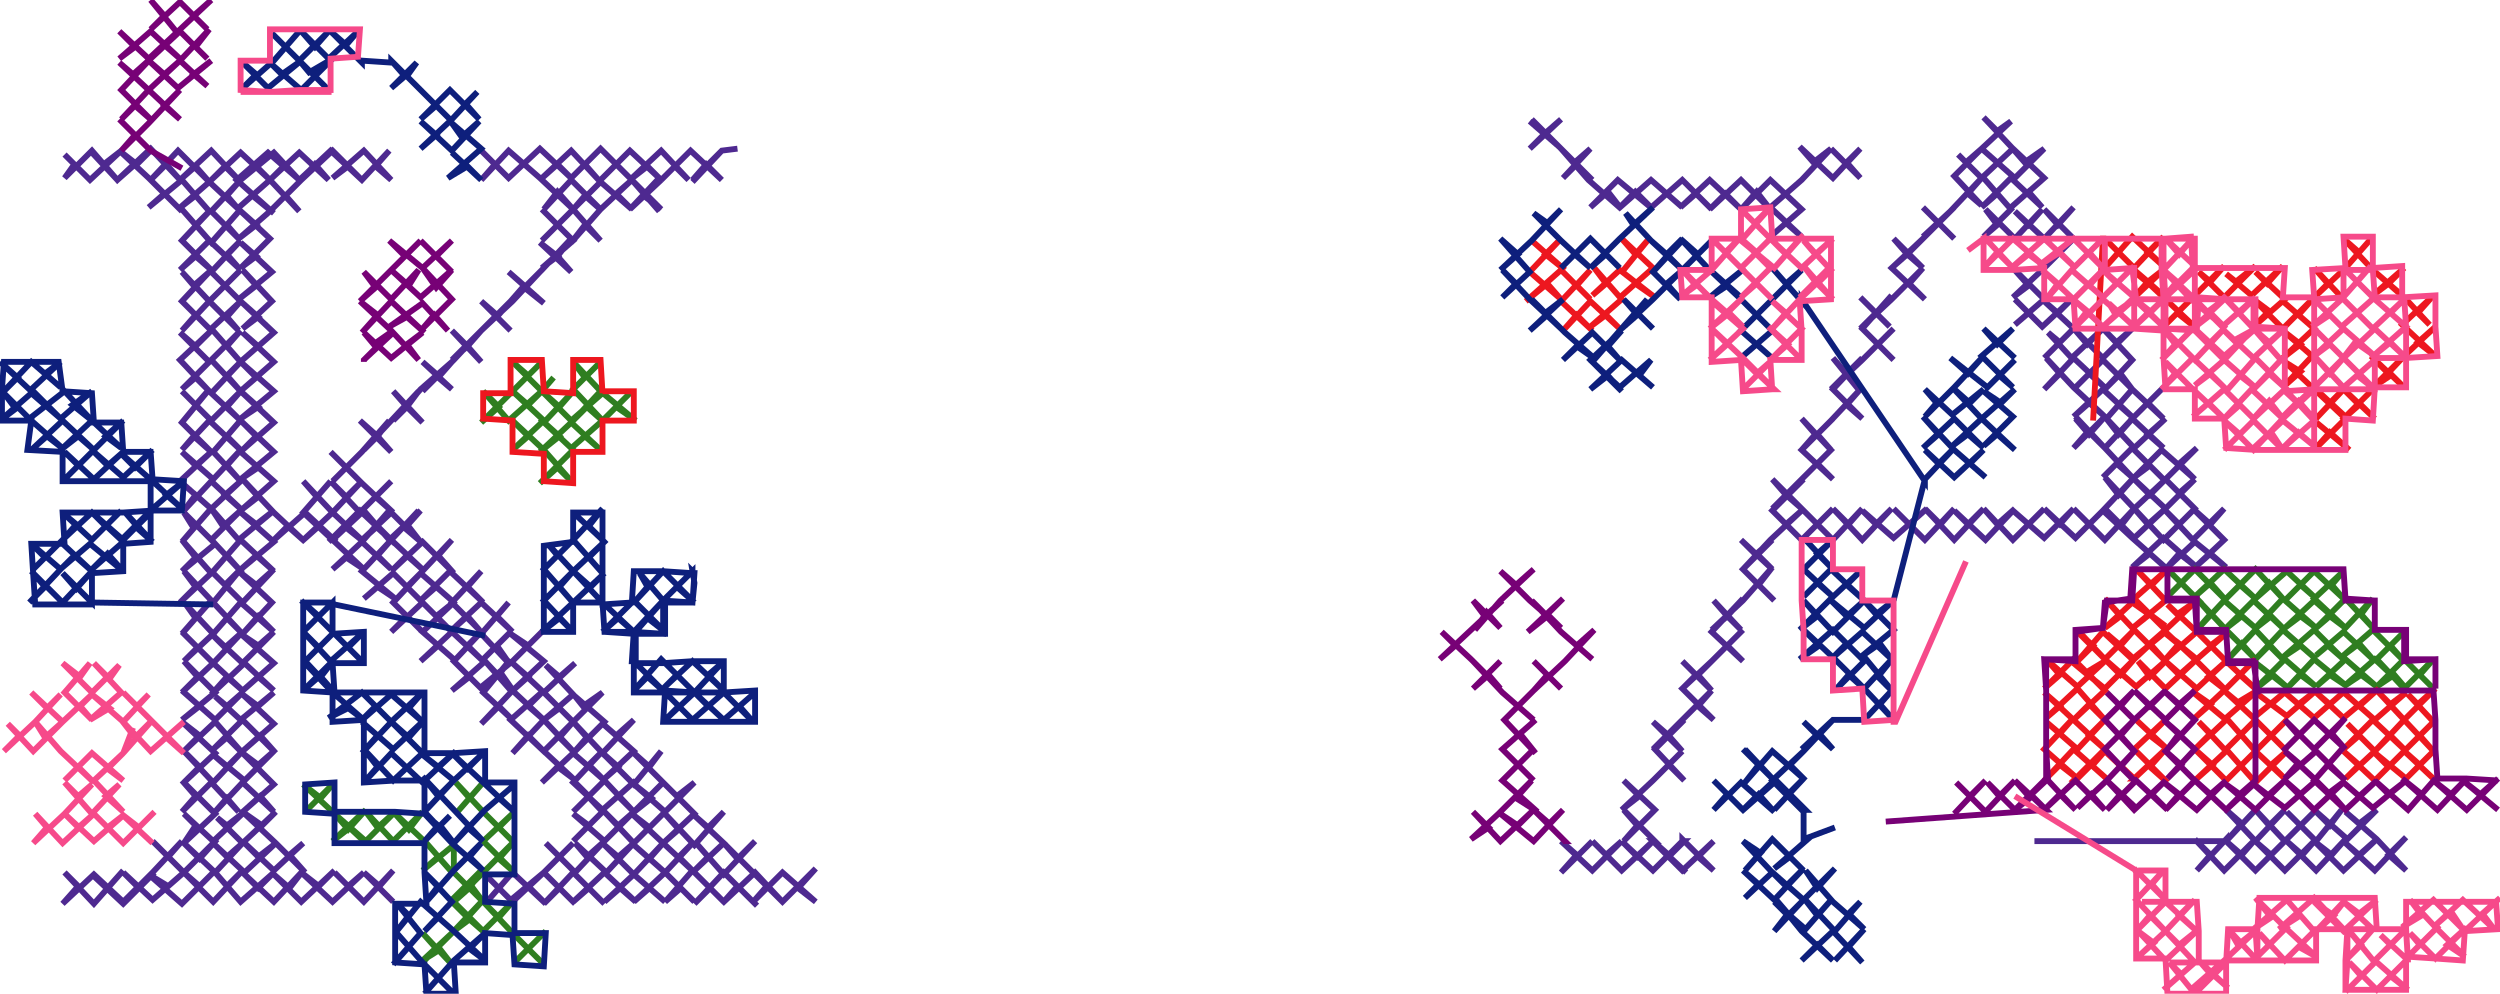 <svg version="1.1" xmlns="http://www.w3.org/2000/svg" xmlns:xlink="http://www.w3.org/1999/xlink" xmlns:ev="http://www.w3.org/2001/xml-events" width="1278" height="508" viewBox="-639 -254 1278 508"><path d="M 221,176 222,176 221,176 221,175 237,191 229,184 237,176 221,191 205,175 214,183 221,176 206,191 190,176 198,184 206,176 190,191 175,176 182,183 190,176 175,191 159,176 167,183 159,192 175,176 159,192 167,183 159,176 175,191 190,176 182,183 175,176 190,191 206,176 198,184 190,176 206,191 221,176 214,183 205,175 221,191 237,176 229,184 237,191 221,175 221,176 222,176 214,184 223,192 206,176 207,176 191,160 198,168 191,176 207,160 191,145 199,153 190,160 206,145 221,130 214,137 222,145 207,129 222,114 214,122 206,115 221,130 214,122 206,129 221,114 236,99 229,107 237,114 221,98 236,84 229,91 236,99 221,84 228,91 221,98 236,84 252,68 244,76 252,84 236,69 252,52 244,61 237,53 251,68 244,61 236,68 252,53 267,36 260,45 268,53 252,37 267,22 259,29 267,37 251,22 259,30 252,37 266,22 282,7 274,14 282,22 267,7 283,-9 274,-1 267,-9 282,6 274,-1 267,6 282,-9 298,-25 290,-17 298,-9 282,-24 298,-40 290,-32 297,-24 282,-40 289,-32 282,-24 297,-39 312,-55 305,-47 313,-40 298,-55 313,-71 305,-63 311,-55 298,-71 305,-63 297,-55 313,-70 329,-86 321,-78 329,-70 313,-86 328,-103 320,-94 327,-87 312,-102 320,-94 312,-86 328,-101 344,-117 337,-109 345,-101 328,-117 344,-132 336,-124 329,-132 344,-117 336,-124 328,-117 344,-132 360,-148 352,-140 360,-132 344,-148 352,-140 344,-133 358,-146 374,-163 367,-155 374,-149 360,-164 374,-178 366,-171 362,-175 374,-163 390,-178 375,-194 382,-187 389,-192 374,-178 391,-163 406,-178 396,-171 389,-179 406,-163 389,-148 398,-156 405,-148 389,-163 374,-148 382,-155 375,-163 389,-147 375,-133 382,-139 376,-147 391,-132 405,-147 398,-139 391,-146 406,-132 421,-148 413,-139 406,-147 421,-132 406,-117 390,-102 398,-108 390,-117 406,-101 391,-88 398,-94 391,-101 405,-87 421,-102 413,-94 406,-100 421,-86 406,-71 414,-79 408,-84 420,-71 436,-86 428,-78 422,-85 436,-71 451,-86 443,-79 437,-85 451,-70 437,-55 445,-63 451,-55 436,-70 421,-55 429,-63 438,-55 421,-71 406,-55 414,-63 407,-71 421,-56 437,-41 429,-48 421,-41 436,-55 452,-40 444,-47 437,-39 451,-55 467,-40 459,-48 467,-56 451,-40 467,-25 459,-32 468,-40 452,-25 437,-41 444,-32 452,-41 437,-25 422,-41 429,-32 437,-41 421,-25 428,-33 422,-40 437,-25 451,-10 443,-17 436,-10 451,-25 467,-9 460,-16 452,-10 466,-24 483,-9 475,-17 484,-25 468,-9 484,7 475,-2 483,-9 468,6 452,-9 460,-1 467,-8 452,6 437,-10 444,-1 452,-10 436,7 451,21 469,37 460,29 451,36 467,21 484,36 475,29 468,37 483,23 499,36 491,29 482,37 498,22 482,6 491,14 498,6 482,22 467,6 475,14 483,6 467,22 452,6 459,14 468,6 452,21 437,6 445,15 452,6 437,22 421,6 429,14 437,6 422,21 406,6 414,14 421,6 406,21 390,7 398,14 406,6 390,22 375,6 382,14 391,6 376,22 360,7 367,14 375,6 360,22 345,6 353,14 360,6 345,22 329,6 337,14 346,6 329,21 313,7 320,14 328,6 313,22 298,6 306,14 313,6 298,22 282,6 290,14 298,6 283,21 298,6 290,14 282,6 298,22 313,6 306,14 298,6 313,22 328,6 320,14 313,7 329,21 346,6 337,14 329,6 345,22 360,6 353,14 345,6 360,22 375,6 367,14 360,7 376,22 391,6 382,14 375,6 390,22 406,6 398,14 390,7 406,21 421,6 414,14 406,6 422,21 437,6 429,14 421,6 437,22 452,6 445,15 437,6 452,21 468,6 459,14 452,6 467,22 483,6 475,14 467,6 482,22 498,6 491,14 482,6 498,22 482,37 491,29 499,36 483,23 468,37 475,29 484,36 467,21 451,36 460,29 469,37 451,21 436,7 452,-10 444,-1 437,-10 452,6 467,-8 460,-1 452,-9 468,6 483,-9 475,-2 484,7 468,-9 484,-25 475,-17 483,-9 466,-24 452,-10 460,-16 467,-9 451,-25 436,-10 443,-17 451,-10 437,-25 422,-40 428,-33 421,-25 437,-41 429,-32 422,-41 437,-25 452,-41 444,-32 437,-41 452,-25 468,-40 459,-32 467,-25 451,-40 467,-56 459,-48 467,-40 451,-55 437,-39 444,-47 452,-40 436,-55 421,-41 429,-48 437,-41 421,-56 407,-71 414,-63 406,-55 421,-71 438,-55 429,-63 421,-55 436,-70 451,-55 445,-63 437,-55 451,-70 437,-85 443,-79 451,-86 436,-71 422,-85 428,-78 436,-86 420,-71 408,-84 414,-79 406,-71 421,-86 406,-100 413,-94 421,-102 405,-87 391,-101 398,-94 391,-88 406,-101 390,-117 398,-108 390,-102 406,-117 421,-132 406,-147 413,-139 421,-148 406,-132 391,-146 398,-139 405,-147 391,-132 376,-147 382,-139 375,-133 389,-147 375,-163 382,-155 374,-148 389,-163 405,-148 398,-156 389,-148 406,-163 389,-179 396,-171 406,-178 391,-163 374,-178 389,-192 382,-187 375,-194 390,-178 374,-163 362,-175 366,-171 374,-178 360,-164 374,-149 367,-155 374,-163 358,-146 344,-133 352,-140 344,-148 360,-132 352,-140 360,-148 344,-132 328,-117 336,-124 344,-117 329,-132 336,-124 344,-132 328,-117 345,-101 337,-109 344,-117 328,-101 312,-86 320,-94 312,-102 327,-87 320,-94 328,-103 313,-86 329,-70 321,-78 329,-86 313,-70 297,-55 305,-63 298,-71 311,-55 305,-63 313,-71 298,-55 313,-40 305,-47 312,-55 297,-39 282,-24 289,-32 282,-40 297,-24 290,-32 298,-40 282,-24 298,-9 290,-17 298,-25 282,-9 267,6 274,-1 282,6 267,-9 274,-1 283,-9 267,7 282,22 274,14 282,7 266,22 252,37 259,30 251,22 267,37 259,29 267,22 252,37 268,53 260,45 267,36 252,53 236,68 244,61 251,68 237,53 244,61 252,52 236,69 252,84 244,76 252,68 236,84 221,98 228,91 221,84 236,99 229,91 236,84 221,98 237,114 229,107 236,99 221,114 206,129 214,122 221,130 206,115 214,122 222,114 207,129 222,145 214,137 221,130 206,145 190,160 199,153 191,145 207,160 191,176 198,168 191,160 207,176" fill="none" stroke="#4e2990" stroke-width="3" /><path d="M 401,176 499,176 499,175 484,191 491,183 483,175 498,191 514,175 507,183 499,176 514,191 529,176 522,183 515,177 529,191 545,175 538,183 530,176 545,191 560,175 553,183 544,176 559,191 576,175 567,183 560,177 575,191 591,174 582,183 591,191 576,175 560,161 567,167 576,160 561,175 544,160 552,168 558,160 545,176 530,161 537,168 545,160 529,176 514,160 521,168 529,160 514,176 499,160 507,167 499,176 514,160 499,176 507,167 499,160 514,176 529,160 521,168 514,160 529,176 545,160 537,168 530,161 545,176 558,160 552,168 544,160 561,175 576,160 567,167 560,161 576,175 591,191 582,183 591,174 575,191 560,177 567,183 576,175 559,191 544,176 553,183 560,175 545,191 530,176 538,183 545,175 529,191 515,177 522,183 529,176 514,191 499,176 507,183 514,175 498,191 483,175 491,183 484,191 499,175 499,176" fill="none" stroke="#4e2990" stroke-width="3" /><path d="M 159,-178 144,-193 151,-186 143,-178 159,-193 151,-186 143,-192 158,-179 175,-162 166,-171 174,-178 160,-163 167,-170 159,-178 173,-162 190,-147 183,-156 174,-148 188,-162 206,-147 197,-156 188,-147 205,-162 221,-148 213,-155 204,-147 221,-162 236,-147 228,-155 220,-148 235,-162 251,-147 243,-155 235,-147 251,-162 266,-147 259,-156 252,-148 266,-162 282,-147 266,-133 274,-140 282,-133 266,-148 282,-162 297,-178 288,-171 281,-179 298,-163 312,-178 305,-171 312,-163 297,-178 312,-163 305,-171 312,-178 298,-163 281,-179 288,-171 297,-178 282,-162 266,-148 282,-133 274,-140 266,-133 282,-147 266,-162 252,-148 259,-156 266,-147 251,-162 235,-147 243,-155 251,-147 235,-162 220,-148 228,-155 236,-147 221,-162 204,-147 213,-155 221,-148 205,-162 188,-147 197,-156 206,-147 188,-162 174,-148 183,-156 190,-147 173,-162 159,-178 167,-170 160,-163 174,-178 166,-171 175,-162 158,-179 143,-192 151,-186 159,-193 143,-178 151,-186 144,-193 159,-178" fill="none" stroke="#4e2990" stroke-width="3" /><path d="M -262,-178 -270,-177 -285,-162 -278,-170 -270,-162 -286,-177 -301,-162 -294,-169 -287,-162 -301,-177 -317,-162 -308,-169 -301,-162 -317,-177 -332,-162 -324,-170 -316,-162 -332,-178 -347,-163 -340,-170 -333,-162 -347,-177 -363,-162 -354,-170 -346,-162 -363,-178 -379,-163 -394,-178 -386,-170 -393,-162 -379,-177 -363,-163 -346,-147 -354,-156 -361,-147 -347,-162 -331,-146 -340,-154 -346,-147 -332,-161 -316,-147 -324,-155 -316,-162 -302,-146 -309,-155 -301,-162 -317,-147 -302,-163 -310,-154 -301,-147 -316,-162 -332,-147 -347,-130 -340,-139 -332,-131 -346,-147 -362,-131 -354,-139 -362,-147 -346,-131 -362,-117 -354,-123 -363,-130 -347,-115 -354,-123 -347,-132 -362,-116 -378,-100 -371,-108 -379,-115 -361,-99 -371,-107 -363,-115 -377,-100 -393,-85 -385,-93 -393,-100 -378,-85 -385,-92 -378,-100 -393,-85 -408,-70 -400,-77 -408,-85 -393,-69 -400,-77 -393,-85 -407,-70 -423,-54 -415,-62 -423,-69 -408,-55 -415,-61 -408,-69 -424,-55 -438,-39 -431,-46 -438,-54 -423,-38 -431,-46 -425,-54 -439,-39 -453,-24 -446,-31 -455,-39 -439,-23 -446,-31 -440,-39 -454,-23 -469,-8 -462,-15 -470,-23 -454,-7 -438,8 -447,0 -439,-8 -455,8 -470,-8 -462,0 -454,-8 -469,8 -484,-8 -477,0 -470,-8 -484,8 -469,22 -454,8 -437,24 -446,15 -455,23 -439,8 -424,23 -431,14 -425,7 -439,22 -422,38 -431,30 -439,38 -423,23 -407,39 -415,30 -408,22 -424,39 -408,53 -416,46 -424,53 -409,38 -392,54 -400,46 -393,38 -408,54 -394,68 -400,61 -409,69 -393,54 -377,69 -385,61 -379,54 -393,70 -378,86 -385,76 -378,69 -392,83 -376,100 -383,90 -394,98 -377,84 -361,68 -369,76 -378,70 -361,84 -378,100 -369,92 -377,85 -361,100 -345,85 -353,92 -360,86 -346,101 -361,114 -353,108 -361,100 -346,115 -331,100 -341,107 -345,102 -330,115 -346,131 -339,123 -346,115 -331,131 -315,114 -324,122 -332,115 -315,130 -331,145 -323,138 -332,130 -315,147 -301,130 -307,138 -316,130 -300,146 -316,162 -306,154 -316,146 -299,161 -284,146 -293,153 -301,145 -284,162 -300,177 -292,170 -300,161 -284,178 -269,161 -277,169 -285,162 -269,177 -285,192 -277,184 -284,176 -269,193 -253,176 -262,185 -269,177 -254,192 -239,207 -222,190 -231,200 -222,207 -239,192 -254,207 -247,199 -239,207 -253,192 -270,208 -262,199 -252,209 -269,192 -284,208 -276,200 -269,207 -285,191 -299,207 -291,200 -284,207 -299,192 -315,207 -307,200 -299,207 -315,193 -330,207 -322,200 -314,207 -330,192 -346,207 -338,200 -330,208 -346,192 -361,208 -353,200 -345,208 -361,192 -377,207 -392,192 -384,200 -391,208 -377,192 -360,208 -369,199 -379,207 -361,192 -346,177 -353,184 -360,177 -345,192 -330,176 -339,184 -345,177 -329,192 -315,177 -323,184 -330,178 -315,193 -300,177 -307,185 -316,177 -299,192 -284,176 -292,184 -284,192 -300,177 -316,162 -307,169 -299,161 -315,177 -330,161 -323,168 -315,161 -330,176 -346,162 -338,168 -346,176 -331,161 -346,145 -338,153 -346,161 -330,145 -315,161 -323,153 -314,145 -331,160 -346,146 -331,130 -338,137 -330,145 -346,131 -362,146 -354,138 -346,144 -361,130 -346,115 -353,123 -346,130 -361,114 -377,131 -369,122 -360,131 -378,114 -361,99 -369,107 -361,114 -377,99 -393,116 -384,107 -377,114 -392,100 -378,83 -384,91 -377,100 -391,84 -408,99 -399,92 -392,99 -407,84 -392,68 -400,76 -392,84 -408,69 -424,84 -415,76 -407,83 -423,69 -406,53 -416,61 -409,68 -423,54 -439,69 -431,61 -424,68 -438,54 -423,38 -431,46 -424,53 -438,39 -453,52 -446,46 -437,52 -454,38 -439,22 -446,30 -439,37 -454,23 -469,37 -462,31 -453,37 -469,22 -453,7 -440,22 -424,7 -432,16 -425,22 -440,7 -454,23 -447,15 -437,24 -455,7 -471,23 -463,15 -453,23 -469,8 -485,23 -476,15 -467,23 -483,8 -500,23 -492,15 -483,23 -499,8 -515,-9 -507,0 -516,7 -499,-8 -516,-23 -507,-15 -516,-9 -499,-23 -516,-39 -508,-31 -515,-24 -499,-38 -516,-54 -507,-46 -516,-40 -499,-54 -516,-69 -508,-61 -515,-55 -499,-69 -515,-84 -507,-77 -515,-70 -499,-84 -516,-100 -507,-92 -515,-86 -500,-100 -515,-116 -508,-108 -517,-101 -500,-115 -516,-130 -508,-123 -516,-117 -501,-132 -517,-147 -508,-139 -517,-132 -501,-146 -484,-163 -493,-154 -486,-146 -501,-162 -518,-147 -510,-154 -499,-145 -518,-162 -502,-176 -486,-162 -470,-177 -454,-162 -440,-177 -447,-169 -439,-162 -453,-177 -469,-163 -461,-169 -455,-163 -469,-177 -485,-162 -478,-170 -471,-162 -486,-176 -500,-163 -494,-169 -486,-162 -499,-176 -516,-162 -508,-169 -501,-162 -516,-176 -531,-162 -524,-169 -516,-161 -531,-177 -547,-162 -539,-169 -532,-161 -548,-177 -562,-162 -554,-170 -546,-161 -562,-178 -579,-162 -592,-177 -606,-163 -601,-170 -606,-175 -593,-162 -577,-177 -586,-170 -592,-176 -579,-162 -562,-177 -569,-170 -578,-177 -563,-163 -546,-146 -555,-155 -563,-148 -546,-162 -532,-146 -539,-154 -548,-147 -532,-161 -517,-147 -523,-154 -516,-162 -531,-146 -516,-131 -523,-139 -516,-147 -531,-130 -546,-147 -539,-139 -531,-147 -546,-131 -531,-116 -539,-123 -547,-116 -532,-131 -516,-116 -523,-124 -516,-131 -531,-115 -516,-100 -524,-108 -516,-116 -532,-100 -546,-115 -540,-108 -532,-115 -546,-100 -531,-85 -539,-93 -546,-85 -532,-100 -517,-85 -523,-92 -516,-100 -531,-86 -516,-69 -523,-77 -516,-85 -532,-69 -547,-84 -539,-77 -531,-85 -547,-70 -532,-54 -539,-61 -546,-55 -531,-70 -516,-54 -523,-62 -516,-69 -531,-53 -516,-39 -523,-46 -516,-54 -531,-39 -546,-54 -539,-47 -532,-55 -546,-38 -531,-23 -540,-31 -546,-24 -532,-39 -515,-23 -523,-31 -517,-38 -530,-23 -516,-8 -523,-16 -516,-24 -530,-9 -546,-23 -539,-16 -531,-23 -547,-8 -530,7 -539,-1 -545,7 -531,-8 -515,7 -524,-1 -516,-8 -532,7 -546,23 -540,16 -545,8 -531,22 -516,7 -525,15 -531,6 -517,22 -499,7 -508,14 -517,7 -499,23 -517,38 -508,30 -499,38 -516,22 -530,38 -523,30 -515,39 -529,24 -546,38 -539,31 -546,22 -531,39 -547,54 -539,46 -545,38 -530,54 -516,37 -524,45 -531,38 -515,54 -499,37 -508,45 -517,38 -500,54 -515,70 -507,61 -499,69 -516,54 -530,70 -523,62 -516,69 -531,53 -546,70 -539,62 -544,55 -530,70 -545,84 -538,77 -546,69 -530,85 -515,69 -524,77 -531,70 -515,85 -499,69 -507,76 -516,70 -499,85 -516,100 -507,92 -499,99 -514,85 -531,101 -523,92 -515,99 -530,85 -546,100 -538,92 -545,84 -529,100 -546,114 -537,107 -546,99 -529,114 -515,100 -523,107 -529,102 -516,114 -499,100 -507,107 -515,101 -499,116 -515,130 -506,122 -498,131 -515,114 -530,129 -523,123 -515,131 -529,115 -546,131 -537,122 -546,115 -529,131 -545,146 -537,138 -545,130 -530,146 -515,130 -523,138 -531,131 -514,145 -499,130 -507,137 -515,131 -499,147 -516,162 -506,153 -499,161 -515,146 -530,162 -523,154 -517,161 -531,146 -546,161 -539,153 -546,145 -529,162 -545,177 -539,168 -545,162 -530,176 -514,161 -523,168 -528,164 -515,177 -498,161 -505,168 -515,161 -498,177 -483,192 -491,183 -484,177 -499,191 -515,176 -507,184 -498,177 -514,192 -529,178 -523,184 -515,177 -529,192 -545,177 -537,185 -528,175 -545,192 -561,176 -553,184 -546,176 -561,192 -576,207 -591,193 -607,208 -599,199 -606,192 -591,208 -576,191 -584,200 -592,193 -576,208 -560,192 -568,200 -576,192 -561,206 -545,192 -553,199 -563,193 -546,208 -529,191 -537,199 -545,192 -530,207 -515,191 -523,199 -529,192 -516,207 -499,192 -507,200 -515,192 -499,207 -484,191 -491,200 -499,193 -485,207 -468,191 -476,199 -485,192 -469,207 -453,192 -461,199 -468,192 -453,207 -438,191 -445,199 -453,192 -438,207 -453,192 -445,199 -438,191 -453,207 -468,192 -461,199 -453,192 -469,207 -485,192 -476,199 -468,191 -485,207 -499,193 -491,200 -484,191 -499,207 -515,192 -507,200 -499,192 -516,207 -529,192 -523,199 -515,191 -530,207 -545,192 -537,199 -529,191 -546,208 -563,193 -553,199 -545,192 -561,206 -576,192 -568,200 -560,192 -576,208 -592,193 -584,200 -576,191 -591,208 -606,192 -599,199 -607,208 -591,193 -576,207 -561,192 -546,176 -553,184 -561,176 -545,192 -528,175 -537,185 -545,177 -529,192 -515,177 -523,184 -529,178 -514,192 -498,177 -507,184 -515,176 -499,191 -484,177 -491,183 -483,192 -498,177 -515,161 -505,168 -498,161 -515,177 -528,164 -523,168 -514,161 -530,176 -545,162 -539,168 -545,177 -529,162 -546,145 -539,153 -546,161 -531,146 -517,161 -523,154 -530,162 -515,146 -499,161 -506,153 -516,162 -499,147 -515,131 -507,137 -499,130 -514,145 -531,131 -523,138 -515,130 -530,146 -545,130 -537,138 -545,146 -529,131 -546,115 -537,122 -546,131 -529,115 -515,131 -523,123 -530,129 -515,114 -498,131 -506,122 -515,130 -499,116 -515,101 -507,107 -499,100 -516,114 -529,102 -523,107 -515,100 -529,114 -546,99 -537,107 -546,114 -529,100 -545,84 -538,92 -546,100 -530,85 -515,99 -523,92 -531,101 -514,85 -499,99 -507,92 -516,100 -499,85 -516,70 -507,76 -499,69 -515,85 -531,70 -524,77 -515,69 -530,85 -546,69 -538,77 -545,84 -530,70 -544,55 -539,62 -546,70 -531,53 -516,69 -523,62 -530,70 -516,54 -499,69 -507,61 -515,70 -500,54 -517,38 -508,45 -499,37 -515,54 -531,38 -524,45 -516,37 -530,54 -545,38 -539,46 -547,54 -531,39 -546,22 -539,31 -546,38 -529,24 -515,39 -523,30 -530,38 -516,22 -499,38 -508,30 -517,38 -499,23 -517,7 -508,14 -499,7 -517,22 -531,6 -525,15 -516,7 -531,22 -545,8 -540,16 -546,23 -532,7 -516,-8 -524,-1 -515,7 -531,-8 -545,7 -539,-1 -530,7 -547,-8 -531,-23 -539,-16 -546,-23 -530,-9 -516,-24 -523,-16 -516,-8 -530,-23 -517,-38 -523,-31 -515,-23 -532,-39 -546,-24 -540,-31 -531,-23 -546,-38 -532,-55 -539,-47 -546,-54 -531,-39 -516,-54 -523,-46 -516,-39 -531,-53 -516,-69 -523,-62 -516,-54 -531,-70 -546,-55 -539,-61 -532,-54 -547,-70 -531,-85 -539,-77 -547,-84 -532,-69 -516,-85 -523,-77 -516,-69 -531,-86 -516,-100 -523,-92 -517,-85 -532,-100 -546,-85 -539,-93 -531,-85 -546,-100 -532,-115 -540,-108 -546,-115 -532,-100 -516,-116 -524,-108 -516,-100 -531,-115 -516,-131 -523,-124 -516,-116 -532,-131 -547,-116 -539,-123 -531,-116 -546,-131 -531,-147 -539,-139 -546,-147 -531,-130 -516,-147 -523,-139 -516,-131 -531,-146 -516,-162 -523,-154 -517,-147 -532,-161 -548,-147 -539,-154 -532,-146 -546,-162 -563,-148 -555,-155 -546,-146 -563,-163 -578,-177 -569,-170 -562,-177 -579,-162 -592,-176 -586,-170 -577,-177 -593,-162 -606,-175 -601,-170 -606,-163 -592,-177 -579,-162 -562,-178 -546,-161 -554,-170 -562,-162 -548,-177 -532,-161 -539,-169 -547,-162 -531,-177 -516,-161 -524,-169 -531,-162 -516,-176 -501,-162 -508,-169 -516,-162 -499,-176 -486,-162 -494,-169 -500,-163 -486,-176 -471,-162 -478,-170 -485,-162 -469,-177 -455,-163 -461,-169 -469,-163 -453,-177 -439,-162 -447,-169 -440,-177 -454,-162 -470,-177 -486,-162 -502,-176 -518,-162 -499,-145 -510,-154 -518,-147 -501,-162 -486,-146 -493,-154 -484,-163 -501,-146 -517,-132 -508,-139 -517,-147 -501,-132 -516,-117 -508,-123 -516,-130 -500,-115 -517,-101 -508,-108 -515,-116 -500,-100 -515,-86 -507,-92 -516,-100 -499,-84 -515,-70 -507,-77 -515,-84 -499,-69 -515,-55 -508,-61 -516,-69 -499,-54 -516,-40 -507,-46 -516,-54 -499,-38 -515,-24 -508,-31 -516,-39 -499,-23 -516,-9 -507,-15 -516,-23 -499,-8 -516,7 -507,0 -515,-9 -499,8 -483,23 -492,15 -500,23 -483,8 -467,23 -476,15 -485,23 -469,8 -453,23 -463,15 -471,23 -455,7 -437,24 -447,15 -454,23 -440,7 -425,22 -432,16 -424,7 -440,22 -453,7 -469,22 -453,37 -462,31 -469,37 -454,23 -439,37 -446,30 -439,22 -454,38 -437,52 -446,46 -453,52 -438,39 -424,53 -431,46 -423,38 -438,54 -424,68 -431,61 -439,69 -423,54 -409,68 -416,61 -406,53 -423,69 -407,83 -415,76 -424,84 -408,69 -392,84 -400,76 -392,68 -407,84 -392,99 -399,92 -408,99 -391,84 -377,100 -384,91 -378,83 -392,100 -377,114 -384,107 -393,116 -377,99 -361,114 -369,107 -361,99 -378,114 -360,131 -369,122 -377,131 -361,114 -346,130 -353,123 -346,115 -361,130 -346,144 -354,138 -362,146 -346,131 -330,145 -338,137 -331,130 -346,146 -331,160 -314,145 -323,153 -315,161 -330,145 -346,161 -338,153 -346,145 -331,161 -346,176 -338,168 -346,162 -330,176 -315,161 -323,168 -330,161 -315,177 -299,161 -307,169 -316,162 -300,177 -284,192 -292,184 -284,176 -299,192 -316,177 -307,185 -300,177 -315,193 -330,178 -323,184 -315,177 -329,192 -345,177 -339,184 -330,176 -345,192 -360,177 -353,184 -346,177 -361,192 -379,207 -369,199 -360,208 -377,192 -391,208 -384,200 -392,192 -377,207 -361,192 -345,208 -353,200 -361,208 -346,192 -330,208 -338,200 -346,207 -330,192 -314,207 -322,200 -330,207 -315,193 -299,207 -307,200 -315,207 -299,192 -284,207 -291,200 -299,207 -285,191 -269,207 -276,200 -284,208 -269,192 -252,209 -262,199 -270,208 -253,192 -239,207 -247,199 -254,207 -239,192 -222,207 -231,200 -222,190 -239,207 -254,192 -269,177 -262,185 -253,176 -269,193 -284,176 -277,184 -285,192 -269,177 -285,162 -277,169 -269,161 -284,178 -300,161 -292,170 -300,177 -284,162 -301,145 -293,153 -284,146 -299,161 -316,146 -306,154 -316,162 -300,146 -316,130 -307,138 -301,130 -315,147 -332,130 -323,138 -331,145 -315,130 -332,115 -324,122 -315,114 -331,131 -346,115 -339,123 -346,131 -330,115 -345,102 -341,107 -331,100 -346,115 -361,100 -353,108 -361,114 -346,101 -360,86 -353,92 -345,85 -361,100 -377,85 -369,92 -378,100 -361,84 -378,70 -369,76 -361,68 -377,84 -394,98 -383,90 -376,100 -392,83 -378,69 -385,76 -378,86 -393,70 -379,54 -385,61 -377,69 -393,54 -409,69 -400,61 -394,68 -408,54 -393,38 -400,46 -392,54 -409,38 -424,53 -416,46 -408,53 -424,39 -408,22 -415,30 -407,39 -423,23 -439,38 -431,30 -422,38 -439,22 -425,7 -431,14 -424,23 -439,8 -455,23 -446,15 -437,24 -454,8 -469,22 -484,8 -470,-8 -477,0 -484,-8 -469,8 -454,-8 -462,0 -470,-8 -455,8 -439,-8 -447,0 -438,8 -454,-7 -470,-23 -462,-15 -469,-8 -454,-23 -440,-39 -446,-31 -439,-23 -455,-39 -446,-31 -453,-24 -439,-39 -425,-54 -431,-46 -423,-38 -438,-54 -431,-46 -438,-39 -424,-55 -408,-69 -415,-61 -408,-55 -423,-69 -415,-62 -423,-54 -407,-70 -393,-85 -400,-77 -393,-69 -408,-85 -400,-77 -408,-70 -393,-85 -378,-100 -385,-92 -378,-85 -393,-100 -385,-93 -393,-85 -377,-100 -363,-115 -371,-107 -361,-99 -379,-115 -371,-108 -378,-100 -362,-116 -347,-132 -354,-123 -347,-115 -363,-130 -354,-123 -362,-117 -346,-131 -362,-147 -354,-139 -362,-131 -346,-147 -332,-131 -340,-139 -347,-130 -332,-147 -316,-162 -301,-147 -310,-154 -302,-163 -317,-147 -301,-162 -309,-155 -302,-146 -316,-162 -324,-155 -316,-147 -332,-161 -346,-147 -340,-154 -331,-146 -347,-162 -361,-147 -354,-156 -346,-147 -363,-163 -379,-177 -393,-162 -386,-170 -394,-178 -379,-163 -363,-178 -346,-162 -354,-170 -363,-162 -347,-177 -333,-162 -340,-170 -347,-163 -332,-178 -316,-162 -324,-170 -332,-162 -317,-177 -301,-162 -308,-169 -317,-162 -301,-177 -287,-162 -294,-169 -301,-162 -286,-177 -270,-162 -278,-170 -285,-162 -270,-177 -285,-161 -285,-161 -285,-161" fill="none" stroke="#4e2990" stroke-width="3" /><path d="M -285,-161" fill="none" stroke="#2f7e20" stroke-width="3" /><path d="M -356,-61 -362,-54 -377,-69 -369,-62 -362,-69 -377,-54 -393,-38 -384,-46 -392,-54 -379,-39 -361,-55 -369,-47 -377,-54 -361,-39 -377,-24 -369,-31 -377,-39 -361,-24 -346,-7 -354,-15 -363,-7 -346,-24 -363,-40 -353,-31 -363,-23 -347,-38 -332,-24 -340,-31 -348,-24 -331,-39 -317,-53 -324,-46 -314,-39 -332,-54 -346,-39 -339,-46 -330,-38 -346,-55 -332,-69 -340,-61 -346,-69 -331,-53 -347,-39 -362,-54 -353,-46 -346,-54 -361,-38 -346,-54 -353,-46 -362,-54 -347,-39 -331,-53 -346,-69 -340,-61 -332,-69 -346,-55 -330,-38 -339,-46 -346,-39 -332,-54 -314,-39 -324,-46 -317,-53 -331,-39 -348,-24 -340,-31 -332,-24 -347,-38 -363,-23 -353,-31 -363,-40 -346,-24 -363,-7 -354,-15 -346,-7 -361,-24 -377,-39 -369,-31 -377,-24 -361,-39 -377,-54 -369,-47 -361,-55 -379,-39 -392,-54 -384,-46 -393,-38 -377,-54 -362,-69 -369,-62 -377,-69 -362,-54 -361,-54 -361,-53" fill="none" stroke="#2f7e20" stroke-width="3" /><path d="M -407,177 -407,178 -423,191 -415,184 -407,193 -421,177 -438,161 -430,170 -423,161 -438,176 -452,161 -446,169 -437,161 -452,176 -468,162 -461,170 -452,160 -469,176 -460,169 -453,176 -469,161 -484,147 -475,154 -468,146 -483,161 -468,146 -475,154 -484,147 -469,161 -453,176 -460,169 -469,176 -452,160 -461,170 -468,162 -452,176 -437,161 -446,169 -452,161 -438,176 -423,161 -430,170 -438,161 -421,177 -407,193 -415,184 -423,191 -407,178 -407,192 -391,208 -399,200 -393,191 -408,206 -391,223 -399,216 -407,222 -423,238 -415,230 -408,239 -423,223 -415,232 -423,237 -408,223 -391,205 -400,215 -408,207 -392,222 -377,207 -384,215 -391,208 -376,224 -361,239 -369,231 -360,222 -376,238 -360,222 -369,231 -361,239 -376,224 -391,208 -384,215 -377,207 -392,222 -408,207 -400,215 -391,205 -408,223 -423,237 -415,232 -423,223 -408,239 -415,230 -423,238 -407,222 -399,216 -391,223 -408,206 -393,191 -399,200 -391,208 -407,192 -406,193 -392,207 -398,199 -407,207 -392,192 -376,176 -384,185 -376,192 -392,176 -376,161 -384,169 -376,177 -392,161 -406,146 -399,154 -392,146 -406,162 -392,146 -399,154 -406,146 -392,161 -376,177 -384,169 -376,161 -392,176 -376,192 -384,185 -376,176 -392,192 -391,192 -391,193" fill="none" stroke="#2f7e20" stroke-width="3" /><path d="M 483,52 484,52 469,37 476,44 468,52 483,37 499,53 491,44 483,51 498,37 514,52 506,45 499,52 514,37 528,52 521,44 514,52 530,38 545,52 537,45 530,52 544,38 559,52 553,45 559,38 544,52 560,67 574,52 568,60 575,68 560,52 545,67 552,61 560,67 544,53 529,67 537,61 545,67 528,52 513,68 522,61 529,68 513,53 498,68 507,61 514,67 498,53 484,68 491,60 484,52 499,68 514,83 507,75 499,84 514,68 529,84 521,76 513,84 528,68 545,83 537,76 528,82 544,68 559,83 551,76 545,81 559,69 574,83 567,75 559,81 574,68 590,84 583,76 591,68 576,83 590,98 605,83 598,91 605,98 590,83 576,97 585,91 591,98 575,83 559,97 568,91 576,97 560,83 545,97 552,91 561,97 544,83 529,99 537,91 545,97 529,83 513,99 523,91 531,98 513,84 531,98 523,91 513,99 529,83 545,97 537,91 529,99 544,83 561,97 552,91 545,97 560,83 576,97 568,91 559,97 575,83 591,98 585,91 576,97 590,83 605,98 598,91 605,83 590,98 576,83 591,68 583,76 590,84 574,68 559,81 567,75 574,83 559,69 545,81 551,76 559,83 544,68 528,82 537,76 545,83 528,68 513,84 521,76 529,84 514,68 499,84 507,75 514,83 499,68 484,52 491,60 484,68 498,53 514,67 507,61 498,68 513,53 529,68 522,61 513,68 528,52 545,67 537,61 529,67 544,53 560,67 552,61 545,67 560,52 575,68 568,60 574,52 560,67 544,52 559,38 553,45 559,52 544,38 530,52 537,45 545,52 530,38 514,52 521,44 528,52 514,37 499,52 506,45 514,52 498,37 483,51 491,44 499,53 483,37 468,52 476,44 469,37 484,52 484,52" fill="none" stroke="#2f7e20" stroke-width="3" /><path d="M 484,52" fill="none" stroke="#ed171f" stroke-width="3" /><path d="M 453,144 452,144 468,129 460,138 469,146 452,129 468,114 460,122 469,129 453,114 469,129 460,122 468,114 452,129 469,146 460,138 468,129 452,144 437,130 422,145 430,137 439,145 421,129 406,145 414,137 423,144 406,129 421,113 414,121 407,115 423,129 437,114 429,122 437,129 421,114 406,100 414,107 407,113 423,98 437,114 429,106 421,114 437,99 421,83 406,98 414,91 407,83 423,97 437,84 427,90 421,85 437,98 452,83 445,91 437,83 453,97 469,83 460,92 454,84 468,98 484,83 475,91 468,84 484,98 499,84 490,92 499,99 483,83 468,69 451,83 436,69 423,84 431,76 424,70 437,83 452,68 445,76 438,70 452,83 468,68 460,75 468,84 452,68 437,52 445,61 437,67 451,54 468,66 460,60 450,68 468,53 453,37 461,45 469,37 452,52 468,68 484,53 474,60 469,55 484,69 468,83 475,75 467,69 484,83 500,69 491,76 484,69 499,84 515,99 506,91 514,83 499,98 483,113 491,106 481,99 499,114 482,130 491,121 485,115 499,130 483,145 492,137 483,129 499,145 514,130 530,145 522,137 530,130 514,146 499,129 514,114 530,130 522,122 530,114 514,130 499,113 515,99 505,105 499,100 513,113 530,99 522,106 514,100 530,112 545,99 536,106 529,100 544,113 560,99 552,106 545,100 559,113 577,98 567,107 558,99 575,114 591,100 583,106 577,100 590,114 606,98 597,106 592,101 605,115 590,130 598,122 605,130 590,114 575,130 583,122 591,130 574,114 559,129 567,122 561,116 575,130 560,144 567,137 559,130 575,145 591,129 582,138 574,130 591,144 606,129 598,137 589,129 606,145 589,129 598,137 606,129 591,144 574,130 582,138 591,129 575,145 559,130 567,137 560,144 575,130 561,116 567,122 559,129 574,114 591,130 583,122 575,130 590,114 605,130 598,122 590,130 605,115 592,101 597,106 606,98 590,114 577,100 583,106 591,100 575,114 558,99 567,107 577,98 559,113 545,100 552,106 560,99 544,113 529,100 536,106 545,99 530,112 514,100 522,106 530,99 513,113 499,100 505,105 515,99 499,113 514,130 530,114 522,122 530,130 514,114 499,129 514,146 530,130 522,137 530,145 514,130 499,145 483,129 492,137 483,145 499,130 485,115 491,121 482,130 499,114 481,99 491,106 483,113 499,98 514,83 506,91 515,99 499,84 484,69 491,76 500,69 484,83 467,69 475,75 468,83 484,69 469,55 474,60 484,53 468,68 452,52 469,37 461,45 453,37 468,53 450,68 460,60 468,66 451,54 437,67 445,61 437,52 452,68 468,84 460,75 468,68 452,83 438,70 445,76 452,68 437,83 423,68 430,76 423,84 436,69 451,83 468,69 483,83 499,99 490,92 499,84 484,98 468,84 475,91 484,83 468,98 454,84 460,92 469,83 453,97 437,83 445,91 452,83 437,98 421,85 427,90 437,84 423,97 407,83 414,91 406,98 421,83 437,99 421,114 429,106 437,114 423,98 407,113 414,107 406,100 421,114 437,129 429,122 437,114 423,129 407,115 414,121 421,113 406,129 423,144 414,137 406,145 421,129 439,145 430,137 422,145 437,130 430,138 437,129 421,145 423,146" fill="none" stroke="#ed171f" stroke-width="3" /><path d="M 431,-39 436,-132 437,-132 452,-117 444,-125 436,-116 451,-133 468,-117 459,-125 467,-133 451,-116 468,-102 459,-110 468,-117 451,-101 459,-110 452,-116 467,-102 484,-86 474,-94 467,-87 482,-102 498,-118 491,-110 485,-115 498,-102 514,-118 504,-110 499,-114 512,-103 528,-118 520,-109 514,-115 529,-101 513,-87 521,-95 513,-101 528,-86 544,-102 536,-93 528,-100 544,-86 528,-71 537,-78 528,-85 543,-72 528,-56 537,-64 529,-69 543,-56 560,-40 544,-24 552,-33 562,-24 544,-39 560,-56 552,-48 546,-54 560,-41 575,-56 567,-48 575,-40 558,-56 567,-47 558,-39 575,-56 590,-72 582,-64 590,-56 573,-72 583,-62 574,-56 590,-72 606,-87 597,-79 606,-72 589,-88 605,-103 597,-94 603,-88 591,-101 574,-116 582,-109 590,-117 574,-103 582,-109 589,-103 574,-116 559,-132 567,-125 574,-133 560,-117 544,-102 551,-109 544,-117 559,-101 544,-117 551,-109 544,-102 560,-117 574,-133 567,-125 559,-132 574,-116 589,-103 582,-109 574,-103 590,-117 582,-109 574,-116 591,-101 603,-88 597,-94 605,-103 589,-88 606,-72 597,-79 606,-87 590,-72 574,-56 583,-62 573,-72 590,-56 582,-64 590,-72 575,-56 558,-39 567,-47 558,-56 575,-40 567,-48 575,-56 560,-41 546,-54 552,-48 560,-56 544,-39 562,-24 552,-33 544,-24 560,-40 543,-56 529,-69 537,-64 528,-56 543,-72 528,-85 537,-78 528,-71 544,-86 528,-100 536,-93 544,-102 528,-86 513,-101 521,-95 513,-87 529,-101 514,-115 520,-109 528,-118 512,-103 499,-114 504,-110 514,-118 498,-102 485,-115 491,-110 498,-118 482,-102 467,-87 474,-94 484,-86 467,-102 452,-116 459,-110 451,-101 468,-117 459,-110 468,-102 451,-116 467,-133 459,-125 468,-117 451,-133 436,-116 444,-125 452,-117 437,-132" fill="none" stroke="#ed171f" stroke-width="3" /><path d="M 144,-131 161,-116 151,-124 159,-132 143,-115 159,-101 152,-109 141,-100 159,-116 174,-101 167,-108 174,-116 159,-100 175,-85 167,-93 160,-85 174,-100 189,-86 182,-93 174,-87 190,-101 176,-117 182,-109 175,-103 189,-116 207,-102 197,-109 188,-101 206,-117 190,-132 197,-124 204,-132 191,-116 204,-132 197,-124 190,-132 206,-117 188,-101 197,-109 207,-102 189,-116 175,-103 182,-109 176,-117 190,-101 174,-87 182,-93 189,-86 174,-100 160,-85 167,-93 175,-85 159,-100 174,-116 167,-108 174,-101 159,-116 141,-100 152,-109 159,-101 143,-115 159,-132 151,-124 161,-116 144,-131" fill="none" stroke="#ed171f" stroke-width="3" /><path d="M -331,-54 -315,-54 -315,-39 -331,-39 -331,-23 -346,-23 -346,-7 -361,-8 -361,-22 -377,-23 -377,-39 -392,-40 -392,-53 -378,-53 -378,-70 -362,-70 -361,-54 -346,-53 -346,-70 -332,-70 -331,-53 -332,-70 -346,-70 -346,-53 -361,-54 -362,-70 -378,-70 -378,-53 -392,-53 -392,-40 -377,-39 -377,-23 -361,-22 -361,-8 -346,-7 -346,-23 -331,-23 -331,-39 -315,-39 -315,-54 -331,-54 -331,-53 -331,-53 -331,-53" fill="none" stroke="#ed171f" stroke-width="3" /><path d="M -331,-53" fill="none" stroke="#770176" stroke-width="3" /><path d="M -546,-168 -562,-177 -578,-193 -570,-185 -577,-177 -563,-191 -547,-208 -555,-200 -547,-193 -563,-208 -577,-193 -570,-200 -562,-193 -577,-208 -562,-224 -571,-216 -578,-222 -563,-208 -547,-223 -555,-216 -563,-223 -548,-209 -531,-223 -540,-216 -533,-210 -547,-223 -532,-239 -539,-230 -533,-224 -547,-238 -562,-224 -555,-231 -547,-224 -562,-238 -578,-224 -570,-230 -578,-238 -563,-224 -548,-238 -531,-254 -540,-246 -533,-239 -547,-253 -562,-239 -555,-246 -562,-254 -549,-238 -562,-254 -555,-246 -562,-239 -547,-253 -533,-239 -540,-246 -531,-254 -548,-238 -563,-224 -578,-238 -570,-230 -578,-224 -562,-238 -547,-224 -555,-231 -562,-224 -547,-238 -533,-224 -539,-230 -532,-239 -547,-223 -533,-210 -540,-216 -531,-223 -548,-209 -563,-223 -555,-216 -547,-223 -563,-208 -578,-222 -571,-216 -562,-224 -577,-208 -562,-193 -570,-200 -577,-193 -563,-208 -547,-193 -555,-200 -547,-208 -563,-191 -577,-177 -570,-185 -578,-193 -562,-177" fill="none" stroke="#770176" stroke-width="3" /><path d="M -453,-69 -453,-70 -438,-85 -448,-78 -453,-84 -439,-71 -423,-84 -431,-78 -425,-70 -439,-85 -455,-100 -446,-93 -454,-84 -439,-100 -422,-84 -431,-92 -440,-87 -423,-99 -410,-85 -417,-93 -423,-86 -408,-101 -423,-117 -416,-107 -408,-116 -424,-102 -438,-115 -430,-108 -425,-116 -439,-101 -453,-115 -447,-107 -455,-100 -439,-116 -424,-131 -432,-123 -440,-131 -423,-117 -408,-131 -416,-123 -424,-131 -408,-115 -424,-131 -416,-123 -408,-131 -423,-117 -440,-131 -432,-123 -424,-131 -439,-116 -455,-100 -447,-107 -453,-115 -439,-101 -425,-116 -430,-108 -438,-115 -424,-102 -408,-116 -416,-107 -423,-117 -408,-101 -423,-86 -417,-93 -410,-85 -423,-99 -440,-87 -431,-92 -422,-84 -439,-100 -454,-84 -446,-93 -455,-100 -439,-85 -425,-70 -431,-78 -423,-84 -439,-71 -453,-84 -448,-78 -438,-85 -453,-70 -438,-84" fill="none" stroke="#770176" stroke-width="3" /><path d="M 160,176 161,176 145,160 153,167 160,160 145,176 128,162 137,168 145,160 128,176 114,161 122,169 113,175 127,162 144,145 136,154 147,161 129,145 145,129 137,137 145,145 129,129 146,114 138,121 146,131 130,114 145,99 137,107 145,114 129,100 114,84 121,91 128,84 114,98 122,91 128,98 113,83 98,69 105,76 97,83 113,68 129,53 120,61 114,53 128,67 121,59 115,68 128,53 145,37 136,45 128,38 143,53 159,67 152,60 160,52 142,69 152,61 144,53 159,69 175,83 167,76 176,68 161,84 145,99 152,91 159,98 145,84 159,98 152,91 145,99 161,84 176,68 167,76 175,83 159,69 144,53 152,61 142,69 160,52 152,60 159,67 143,53 128,38 136,45 145,37 128,53 115,68 121,59 128,67 114,53 120,61 129,53 113,68 97,83 105,76 98,69 113,83 128,98 122,91 114,98 128,84 121,91 114,84 129,100 145,114 137,107 145,99 130,114 146,131 138,121 146,114 129,129 145,145 137,137 145,129 129,145 147,161 136,154 144,145 127,162 113,175 122,169 114,161 128,176 145,160 137,168 128,162 145,176 160,160 153,167 145,160 161,176" fill="none" stroke="#770176" stroke-width="3" /><path d="M 325,166 407,160 391,145 398,153 407,144 391,160 377,146 383,153 391,145 376,161 361,146 368,153 376,145 360,162 376,145 368,153 361,146 376,161 391,145 383,153 377,146 391,160 407,144 398,153 391,145 407,160 400,153 391,160 407,145 408,145 422,160 414,152 406,160 422,145 437,160 430,152 423,159 438,145 454,160 445,152 438,160 453,145 469,160 461,152 468,145 452,160 438,145 453,129 445,138 452,145 437,129 452,114 445,122 453,131 437,114 452,99 445,107 438,100 452,114 468,99 460,107 452,99 468,114 483,99 475,106 467,99 483,114 469,129 475,121 467,114 483,129 469,144 476,137 467,129 483,145 468,160 475,152 466,145 484,160 499,145 491,152 482,144 499,160 513,147 506,152 499,147 514,160 530,144 521,153 512,146 529,159 545,145 537,152 529,145 544,160 560,145 552,151 560,160 544,144 529,130 536,136 529,144 545,130 529,114 536,122 528,130 544,114 560,129 553,121 560,113 544,129 560,145 551,137 559,128 544,145 560,160 576,145 567,153 559,146 574,159 591,145 582,152 575,145 592,160 606,144 599,152 589,144 607,160 622,144 614,152 605,145 622,160 638,144 629,152 620,145 638,160 620,145 629,152 638,144 622,160 605,145 614,152 622,144 607,160 589,144 599,152 606,144 592,160 575,145 582,152 591,145 574,159 559,146 567,153 576,145 560,160 544,145 559,128 551,137 560,145 544,129 560,113 553,121 560,129 544,114 528,130 536,122 529,114 545,130 529,144 536,136 529,130 544,144 560,160 552,151 560,145 544,160 529,145 537,152 545,145 529,159 512,146 520,153 530,144 514,160 499,147 506,152 514,145 499,160 482,144 491,152 499,145 484,160 466,145 475,152 468,160 483,145 467,129 476,137 469,144 483,129 467,114 475,121 469,129 483,114 467,99 475,106 483,99 468,114 452,99 460,107 468,99 452,114 438,100 445,107 452,99 437,114 453,131 445,122 452,114 437,129 452,145 445,138 453,129 438,145 452,160 468,145 461,152 469,160 453,145 438,160 445,152 454,160 438,145 423,159 430,152 437,160 422,145 406,160 414,152 422,160 408,145 407,145 408,145 407,129 407,114 407,99 407,83 422,83 422,68 436,67 438,53 451,53 452,37 469,37 469,53 483,53 484,69 499,69 500,84 513,84 515,99 530,99 545,99 560,99 575,99 590,99 605,99 606,114 606,129 607,144 622,144 638,145 622,144 607,144 606,129 606,114 605,99 590,99 575,99 560,99 545,99 530,99 515,99 513,84 500,84 499,69 484,69 483,53 469,53 469,37 452,37 451,53 438,53 436,67 422,68 422,83 407,83 407,99 407,114 407,129 408,145 407,145 407,129 407,114 407,99 406,83 422,84 422,69 436,67 437,54 450,52 451,37 464,37 478,37 491,37 505,37 518,37 532,37 546,37 559,37 560,53 575,53 575,68 590,68 590,84 606,83 606,98 606,83 591,83 591,68 575,68 575,53 560,52 559,37 546,37 532,37 519,37 506,37 492,37 479,37 466,37 452,37 469,37 469,52 484,52 484,68 499,68 500,85 514,85 514,98 514,114 514,130 514,146 514,130 514,114 514,98 515,100 515,101 515,101 515,101" fill="none" stroke="#770176" stroke-width="3" /><path d="M 515,101" fill="none" stroke="#0e1f7c" stroke-width="3" /><path d="M 299,169 283,175 283,176 284,176 268,190 276,184 283,191 267,175 253,191 261,182 252,176 267,192 253,205 260,198 252,191 268,206 283,190 274,199 266,191 283,206 298,191 290,200 284,191 298,207 314,221 306,213 312,207 299,222 283,205 290,214 298,205 284,221 268,207 275,214 282,207 268,222 275,213 269,206 282,222 298,237 290,229 282,237 298,222 313,238 306,230 314,221 299,237 314,221 306,230 313,238 298,222 282,237 290,229 298,237 282,222 269,206 275,213 268,222 282,207 275,214 268,207 284,221 298,205 290,214 283,205 299,222 312,207 306,213 314,221 298,207 284,191 290,200 299,190 283,206 266,191 274,199 283,190 268,206 252,191 260,198 253,205 267,192 252,176 261,182 253,191 267,175 283,191 276,184 268,190 284,176 283,176 283,175 283,160 284,160 268,144 283,130 276,137 284,145 267,130 253,146 260,137 252,129 268,145 252,160 237,145 244,152 237,160 251,146 268,161 260,152 251,161 268,146 282,160 275,152 283,144 268,160 283,144 275,152 282,160 268,146 251,161 260,152 268,161 251,146 237,160 244,152 237,145 252,160 268,145 253,129 260,137 253,146 267,130 284,145 276,137 283,130 268,144 284,160 283,161 267,145 283,130 298,114 290,122 283,115 298,129 291,121 282,129 298,114 299,114 314,114 329,98 322,106 329,114 314,98 329,82 321,92 329,100 315,83 299,99 306,91 315,99 299,83 282,67 291,76 281,83 298,68 313,83 305,75 297,83 313,69 328,83 322,75 312,82 329,68 313,52 320,60 329,53 314,67 297,53 305,61 314,53 298,69 283,53 290,61 281,68 297,52 313,37 305,45 314,53 297,37 283,51 290,44 299,52 283,37 298,22 290,29 297,36 284,22 297,36 290,29 298,22 283,37 299,52 290,44 283,51 297,37 314,53 305,45 313,37 297,52 281,68 290,61 283,53 298,69 314,53 305,61 297,53 314,67 329,53 320,60 313,52 329,68 312,82 322,75 328,83 313,69 297,83 305,75 313,83 298,68 281,83 291,76 282,67 299,83 315,99 306,91 299,99 315,83 329,100 321,92 329,82 314,98 329,114 322,106 329,98 314,114" fill="none" stroke="#0e1f7c" stroke-width="3" /><path d="M 329,53 345,-9 360,-25 352,-17 345,-24 360,-10 375,-24 368,-17 376,-10 360,-24 344,-41 352,-32 344,-25 360,-40 375,-25 367,-32 359,-26 374,-40 391,-24 382,-32 375,-26 390,-41 375,-54 384,-48 391,-55 374,-40 359,-56 368,-48 375,-55 359,-42 345,-55 351,-48 345,-41 360,-56 375,-72 367,-63 358,-71 377,-56 391,-70 383,-62 390,-56 374,-72 390,-86 382,-78 375,-86 391,-71 375,-86 382,-78 390,-86 374,-72 390,-56 383,-62 391,-70 377,-56 358,-71 367,-63 375,-72 360,-56 345,-41 351,-48 345,-55 359,-42 375,-55 368,-48 359,-56 374,-40 391,-55 384,-48 375,-54 390,-41 375,-26 382,-32 391,-24 374,-40 359,-26 367,-32 375,-25 360,-40 344,-25 352,-32 344,-41 360,-24 376,-10 368,-17 375,-24 360,-10 345,-24 352,-17 360,-25 345,-9 345,-8 345,-8 282,-101 282,-100 267,-117 274,-109 282,-116 267,-101 251,-85 268,-70 259,-78 252,-72 267,-85 251,-101 235,-116 243,-109 253,-117 235,-102 244,-108 251,-102 234,-117 220,-132 229,-124 236,-131 221,-116 205,-131 213,-124 220,-130 206,-115 220,-101 213,-109 220,-115 206,-101 190,-86 198,-93 191,-101 206,-86 198,-94 203,-101 189,-85 175,-69 189,-56 205,-70 199,-62 206,-56 190,-70 174,-55 183,-62 190,-54 174,-70 190,-85 183,-77 189,-70 175,-84 160,-70 167,-77 177,-70 161,-84 144,-101 151,-94 160,-101 143,-85 152,-93 159,-86 143,-101 129,-116 136,-109 129,-102 143,-115 128,-132 137,-124 128,-116 144,-131 159,-147 152,-140 145,-145 159,-131 174,-117 166,-124 159,-117 174,-132 189,-117 182,-124 174,-117 189,-132 206,-148 196,-139 192,-145 205,-131 220,-117 213,-124 221,-132 206,-115 221,-132 213,-124 220,-117 205,-131 192,-145 196,-139 206,-148 189,-132 174,-117 182,-124 189,-117 174,-132 159,-117 166,-124 174,-117 159,-131 145,-145 152,-140 159,-147 144,-131 128,-116 137,-124 128,-132 143,-115 129,-102 136,-109 129,-116 143,-101 159,-86 152,-93 143,-85 160,-101 151,-94 144,-101 161,-84 177,-70 167,-77 160,-70 175,-84 189,-70 183,-77 190,-85 174,-70 190,-54 183,-62 174,-55 190,-70 206,-56 199,-62 205,-70 189,-56 175,-69 189,-85 203,-101 198,-94 206,-86 191,-101 198,-93 190,-86 206,-101 220,-115 213,-109 220,-101 206,-115 220,-130 213,-124 205,-131 221,-116 236,-131 229,-124 220,-132 234,-117 251,-102 244,-108 235,-102 253,-117 243,-109 235,-116 251,-101 267,-85 252,-72 259,-78 268,-70 251,-85 267,-101 282,-116 274,-109 267,-117 282,-100 282,-101" fill="none" stroke="#0e1f7c" stroke-width="3" /><path d="M -315,84 -299,100 -308,92 -315,99 -301,83 -285,99 -293,91 -300,98 -285,84 -268,100 -277,91 -270,85 -284,100 -300,115 -292,107 -299,100 -285,114 -269,100 -277,107 -283,101 -269,114 -253,100 -261,107 -254,115 -269,100 -254,115 -261,107 -253,100 -269,114 -283,101 -277,107 -269,100 -285,114 -299,100 -292,107 -300,115 -284,100 -270,85 -277,91 -268,100 -285,84 -300,98 -293,91 -285,99 -301,83 -315,99 -308,92 -299,100 -315,84 -316,84 -315,69 -300,53 -285,38 -300,53 -293,46 -284,54 -300,38 -314,53 -308,46 -312,39 -300,53 -315,70 -308,62 -299,69 -315,53 -331,69 -323,62 -315,69 -331,54 -346,38 -337,46 -330,39 -346,54 -362,69 -353,62 -346,69 -361,53 -346,38 -353,46 -347,53 -361,37 -346,22 -354,30 -359,24 -346,38 -329,22 -338,31 -331,39 -346,22 -331,6 -338,15 -331,22 -346,8 -331,22 -338,15 -331,6 -346,22 -331,39 -338,31 -329,22 -346,38 -359,24 -354,30 -346,22 -361,37 -347,53 -353,46 -346,38 -361,53 -346,69 -353,62 -362,69 -346,54 -330,39 -337,46 -346,38 -331,54 -315,69 -323,62 -331,69 -315,53 -299,69 -308,62 -315,70 -300,53 -312,39 -308,46 -314,53 -300,38 -284,54 -293,46 -300,53 -285,38 -285,39 -284,39 -285,54 -300,53 -300,70 -315,70 -330,69 -331,54 -346,54 -346,69 -361,69 -361,54 -361,39 -361,25 -346,23 -346,8 -331,8 -331,24 -331,39 -331,55 -316,54 -315,38 -300,38 -285,39 -300,38 -315,38 -316,54 -331,55 -331,39 -331,24 -331,8 -346,8 -346,23 -361,25 -361,39 -361,54 -361,69 -346,69 -346,54 -331,54 -330,69 -315,69 -300,70 -300,53 -285,54 -284,39 -285,38 -284,44 -285,54 -293,54 -299,54 -299,70 -305,70 -314,69 -314,85 -315,85 -315,100 -300,100 -284,100 -269,100 -253,99 -253,115 -269,115 -284,115 -300,115 -299,99 -284,100 -269,100 -269,84 -285,84 -300,85 -315,85 -300,85 -285,84 -269,84 -269,100 -284,100 -299,99 -300,115 -284,115 -269,115 -253,115 -253,99 -269,100 -284,100 -300,100 -315,100 -315,85 -314,86" fill="none" stroke="#0e1f7c" stroke-width="3" /><path d="M -391,71 -468,55 -469,54 -484,69 -476,61 -485,53 -469,69 -453,85 -461,77 -453,69 -470,84 -484,69 -476,77 -468,69 -483,84 -468,100 -475,92 -468,83 -484,99 -476,92 -484,84 -469,100 -453,114 -461,108 -471,113 -454,100 -439,115 -447,107 -455,115 -439,101 -423,115 -430,108 -423,100 -438,114 -454,131 -446,122 -454,115 -438,129 -422,114 -430,123 -439,115 -423,131 -438,145 -453,129 -446,138 -453,146 -439,131 -423,146 -406,130 -415,138 -424,131 -407,145 -392,131 -400,139 -407,132 -392,146 -376,161 -384,154 -377,148 -391,160 -407,177 -400,169 -392,176 -406,161 -423,143 -415,153 -408,146 -422,161 -407,177 -414,168 -409,163 -422,176 -415,168 -422,162 -408,177 -392,191 -399,184 -393,177 -407,191 -422,208 -415,199 -422,192 -408,207 -422,222 -415,215 -407,222 -424,207 -437,223 -430,214 -436,208 -424,223 -438,239 -430,230 -437,222 -423,238 -408,253 -415,246 -422,254 -407,237 -391,223 -399,231 -391,237 -407,222 -391,237 -399,231 -391,223 -407,237 -422,254 -415,246 -408,253 -423,238 -437,222 -430,230 -438,239 -424,223 -436,208 -430,214 -437,223 -424,207 -407,222 -415,215 -422,222 -408,207 -422,192 -415,199 -422,208 -407,191 -393,177 -399,184 -392,191 -408,177 -422,162 -415,168 -422,176 -409,163 -414,168 -407,177 -422,161 -408,146 -415,153 -423,143 -406,161 -392,176 -400,169 -407,177 -391,160 -377,148 -384,154 -376,161 -392,146 -407,132 -400,139 -392,131 -407,145 -424,131 -415,138 -406,130 -423,146 -439,131 -453,146 -446,138 -453,129 -438,145 -423,131 -439,115 -430,123 -422,114 -438,129 -454,115 -446,122 -454,131 -438,114 -423,100 -430,108 -423,115 -439,101 -455,115 -447,107 -439,115 -454,100 -471,113 -461,108 -453,114 -469,100 -484,84 -476,92 -484,99 -468,83 -475,92 -468,100 -483,84 -468,69 -476,77 -484,69 -470,84 -453,69 -461,77 -453,85 -469,69 -485,53 -476,61 -484,69 -469,54 -469,70 -453,69 -453,85 -469,85 -468,100 -453,100 -438,100 -422,100 -422,115 -422,131 -407,131 -391,130 -391,146 -376,146 -376,162 -376,177 -376,193 -391,193 -391,207 -376,208 -376,223 -360,223 -361,240 -376,239 -377,224 -391,223 -391,238 -407,238 -406,254 -421,254 -422,239 -437,238 -437,223 -437,208 -421,208 -422,192 -422,177 -437,177 -452,177 -468,177 -468,162 -483,161 -483,147 -468,146 -468,161 -453,161 -437,161 -422,162 -422,145 -437,145 -453,146 -453,130 -453,114 -469,115 -469,100 -484,99 -484,84 -484,69 -484,54 -468,54 -484,54 -484,69 -484,84 -484,99 -469,100 -469,115 -453,114 -453,130 -453,146 -438,145 -422,145 -422,162 -437,161 -453,161 -468,161 -468,146 -483,147 -483,161 -468,162 -468,177 -452,177 -437,177 -422,177 -422,192 -421,208 -437,208 -437,223 -437,238 -422,239 -421,254 -406,254 -407,238 -391,238 -391,223 -377,224 -376,239 -361,240 -360,223 -376,223 -376,208 -391,207 -391,193 -376,193 -376,177 -376,162 -376,146 -391,146 -391,130 -407,131 -422,131 -422,115 -422,100 -438,100 -453,100 -468,100 -469,85 -453,85 -453,69 -469,70 -469,54 -469,55" fill="none" stroke="#0e1f7c" stroke-width="3" /><path d="M -530,55 -592,54 -607,39 -600,47 -592,38 -607,54 -623,38 -616,46 -624,54 -608,37 -623,24 -616,31 -622,37 -608,23 -592,38 -601,30 -607,36 -593,24 -576,38 -584,29 -592,37 -576,23 -592,8 -607,22 -600,14 -606,9 -592,22 -577,7 -585,15 -592,8 -576,22 -561,7 -569,15 -575,8 -561,23 -570,15 -577,22 -561,6 -545,-8 -554,-1 -546,6 -561,-8 -578,-23 -570,-15 -561,-24 -576,-10 -591,-23 -584,-16 -576,-23 -591,-9 -606,-23 -599,-16 -607,-8 -592,-23 -576,-39 -585,-31 -577,-25 -592,-39 -608,-24 -599,-31 -591,-24 -607,-39 -623,-24 -615,-31 -606,-24 -623,-39 -637,-53 -631,-45 -639,-39 -623,-53 -608,-40 -615,-47 -624,-40 -606,-54 -592,-39 -602,-47 -592,-54 -608,-40 -623,-55 -608,-69 -616,-63 -608,-56 -623,-69 -638,-53 -630,-61 -639,-69 -623,-54 -639,-69 -630,-61 -638,-53 -623,-69 -608,-56 -616,-63 -608,-69 -623,-55 -608,-40 -592,-54 -602,-47 -592,-39 -606,-54 -624,-40 -615,-47 -608,-40 -623,-53 -639,-39 -631,-45 -637,-53 -623,-39 -606,-24 -615,-31 -623,-24 -607,-39 -591,-24 -599,-31 -608,-24 -592,-39 -577,-25 -585,-31 -576,-39 -592,-23 -607,-8 -599,-16 -606,-23 -591,-9 -576,-23 -584,-16 -591,-23 -576,-10 -561,-24 -570,-15 -578,-23 -561,-8 -546,6 -554,-1 -545,-8 -561,6 -577,22 -570,15 -561,23 -575,8 -569,15 -561,7 -576,22 -592,8 -585,15 -577,7 -592,22 -606,9 -600,14 -607,22 -592,8 -576,23 -592,37 -584,29 -576,38 -593,24 -607,36 -601,30 -592,38 -608,23 -622,37 -616,31 -623,24 -608,37 -624,54 -616,46 -623,38 -607,54 -592,38 -600,47 -607,39 -592,54 -592,39 -576,38 -576,24 -562,23 -562,8 -562,-8 -577,-8 -592,-8 -607,-8 -607,-23 -625,-24 -623,-39 -638,-39 -638,-55 -637,-69 -623,-69 -609,-69 -607,-54 -592,-53 -591,-38 -577,-38 -576,-23 -562,-23 -561,-9 -545,-8 -546,7 -561,7 -576,8 -591,8 -607,8 -606,24 -623,24 -622,40 -621,55 -606,55 -591,55 -606,55 -621,55 -622,40 -623,24 -606,24 -607,8 -591,8 -576,8 -561,7 -546,7 -545,-8 -561,-9 -562,-23 -576,-23 -577,-38 -591,-38 -592,-53 -607,-54 -609,-69 -623,-69 -637,-69 -638,-55 -638,-39 -623,-39 -625,-24 -607,-23 -607,-8 -592,-8 -577,-8 -562,-8 -562,7 -562,23 -576,24 -576,38 -592,39 -592,54 -591,54" fill="none" stroke="#0e1f7c" stroke-width="3" /><path d="M -439,-223 -424,-208 -431,-215 -426,-222 -439,-209 -432,-215 -439,-223 -424,-208 -409,-193 -416,-200 -424,-193 -409,-208 -394,-193 -401,-201 -395,-207 -408,-193 -424,-178 -416,-185 -424,-192 -408,-177 -394,-192 -403,-184 -408,-191 -393,-178 -410,-163 -400,-169 -393,-162 -408,-176 -393,-162 -400,-169 -410,-163 -393,-178 -408,-191 -403,-184 -394,-192 -408,-177 -424,-192 -416,-185 -424,-178 -408,-193 -395,-207 -401,-201 -394,-193 -409,-208 -424,-193 -416,-200 -409,-193 -424,-208 -439,-223 -432,-215 -439,-209 -426,-222 -431,-215 -424,-208 -439,-223 -439,-222 -454,-223 -454,-222 -470,-238 -462,-231 -456,-238 -471,-224 -485,-238 -478,-230 -471,-238 -486,-223 -500,-237 -493,-230 -486,-238 -499,-223 -516,-208 -508,-216 -515,-222 -502,-209 -485,-223 -495,-216 -500,-221 -485,-208 -469,-224 -481,-217 -486,-223 -471,-208 -486,-223 -481,-217 -469,-224 -485,-208 -500,-221 -495,-216 -485,-223 -502,-209 -515,-222 -508,-216 -516,-208 -499,-223 -486,-238 -493,-230 -500,-237 -486,-223 -471,-238 -478,-230 -485,-238 -471,-224 -456,-238 -462,-231 -470,-238 -454,-222 -455,-223 -454,-222 -454,-222" fill="none" stroke="#0e1f7c" stroke-width="3" /><path d="M -454,-222" fill="none" stroke="#f64a8a" stroke-width="3" /><path d="M -470,-207 -471,-207 -486,-207 -501,-207 -516,-208 -516,-223 -501,-223 -501,-239 -486,-239 -470,-239 -455,-239 -456,-225 -470,-224 -470,-208 -486,-208 -501,-207 -516,-207 -501,-207 -486,-208 -470,-208 -470,-224 -456,-225 -455,-239 -470,-239 -486,-239 -501,-239 -501,-223 -516,-223 -516,-208 -501,-207 -486,-207 -471,-207 -471,-208" fill="none" stroke="#f64a8a" stroke-width="3" /><path d="M -571,118 -576,131 -561,114 -570,123 -577,114 -562,130 -545,115 -554,123 -545,131 -562,114 -576,100 -569,107 -563,101 -576,115 -592,101 -583,108 -593,114 -577,100 -591,85 -583,93 -578,86 -592,100 -607,85 -598,92 -593,85 -606,100 -592,114 -598,107 -591,100 -607,115 -623,100 -615,108 -608,101 -621,115 -637,130 -629,122 -635,116 -622,130 -607,115 -616,123 -621,115 -608,130 -591,146 -599,138 -606,145 -592,131 -576,145 -584,139 -576,131 -591,145 -576,161 -585,153 -578,147 -592,162 -606,146 -599,153 -592,147 -606,162 -622,177 -615,169 -621,162 -607,177 -591,162 -599,169 -606,162 -591,176 -575,162 -584,169 -591,162 -576,177 -560,161 -568,169 -577,162 -561,177 -577,162 -568,169 -560,161 -576,177 -591,162 -584,169 -575,162 -591,176 -606,162 -599,169 -591,162 -607,177 -621,162 -615,169 -622,177 -606,162 -592,147 -599,153 -606,146 -592,162 -578,147 -585,153 -576,161 -591,145 -576,131 -584,139 -576,145 -592,131 -606,145 -599,138 -591,146 -608,130 -621,115 -616,123 -607,115 -622,130 -635,116 -629,122 -637,130 -621,115 -608,101 -615,108 -623,100 -607,115 -591,100 -598,107 -592,114 -606,100 -593,85 -598,92 -607,85 -592,100 -578,86 -583,93 -591,85 -577,100 -593,114 -583,108 -592,101 -576,115 -563,101 -569,107 -576,100 -562,114 -545,131 -554,123 -545,115 -562,130 -577,114 -570,123 -561,114 -576,131" fill="none" stroke="#f64a8a" stroke-width="3" /><path d="M 267,-55 268,-55 252,-70 259,-63 267,-70 252,-55 260,-63 268,-55 252,-71 236,-86 244,-78 235,-70 252,-86 236,-100 244,-94 252,-102 235,-86 245,-94 252,-87 236,-101 221,-116 228,-108 221,-103 236,-116 251,-133 243,-125 237,-131 251,-117 267,-101 259,-109 251,-102 266,-117 251,-132 259,-125 250,-116 266,-132 251,-147 258,-140 266,-148 251,-131 268,-117 283,-134 274,-124 267,-131 282,-117 298,-132 289,-124 283,-131 296,-117 281,-102 289,-110 283,-118 298,-101 290,-109 298,-117 281,-101 267,-86 274,-94 267,-100 282,-86 266,-70 275,-78 265,-87 282,-70 265,-87 275,-78 266,-70 282,-86 267,-100 274,-94 267,-86 281,-101 298,-117 290,-109 298,-101 283,-118 289,-110 281,-102 296,-117 283,-131 289,-124 298,-132 282,-117 267,-131 274,-124 283,-134 268,-117 251,-131 266,-148 258,-140 251,-147 266,-132 250,-116 259,-125 251,-132 266,-117 251,-102 259,-109 267,-101 251,-117 237,-131 243,-125 251,-133 236,-116 221,-103 228,-108 221,-116 236,-101 252,-87 245,-94 235,-86 252,-102 244,-94 236,-100 252,-86 235,-70 244,-78 236,-86 252,-71 268,-55 260,-63 252,-55 267,-70 259,-63 252,-70 268,-55 267,-55 267,-54 266,-70 282,-70 282,-85 281,-100 297,-101 297,-116 297,-132 282,-132 267,-132 266,-148 251,-147 251,-132 236,-132 236,-116 220,-116 221,-102 236,-102 236,-85 236,-69 251,-70 252,-54 267,-55 252,-54 251,-70 236,-69 236,-85 236,-102 221,-102 220,-116 236,-116 236,-132 251,-132 251,-147 266,-148 267,-132 282,-132 297,-132 297,-116 297,-101 281,-100 282,-85 282,-70 266,-70 267,-54 267,-55" fill="none" stroke="#f64a8a" stroke-width="3" /><path d="M 367,-126 375,-132 375,-131 376,-132 391,-116 382,-125 375,-117 390,-132 406,-118 398,-124 388,-116 406,-132 422,-117 414,-125 403,-118 421,-132 436,-117 429,-125 435,-131 421,-117 407,-101 413,-109 405,-116 421,-101 437,-117 429,-108 420,-116 436,-102 452,-118 443,-109 437,-115 452,-102 436,-87 444,-94 436,-101 421,-86 428,-95 422,-100 436,-87 452,-101 442,-94 439,-99 452,-87 468,-102 460,-94 468,-86 451,-102 460,-95 451,-86 468,-102 484,-117 475,-109 467,-116 482,-102 473,-109 468,-103 483,-118 468,-132 475,-124 481,-131 467,-116 481,-101 499,-86 490,-95 498,-101 482,-86 491,-93 482,-102 497,-87 514,-102 506,-94 497,-103 513,-86 498,-70 482,-86 466,-70 473,-78 467,-86 483,-70 498,-86 490,-78 484,-85 498,-72 514,-86 503,-80 498,-85 513,-71 529,-86 521,-79 513,-86 527,-70 513,-55 521,-63 531,-54 514,-71 499,-54 506,-62 515,-55 498,-70 483,-57 491,-63 499,-55 482,-71 466,-55 473,-63 468,-69 481,-56 498,-40 490,-48 482,-41 498,-55 514,-39 506,-47 497,-39 512,-55 528,-40 521,-49 512,-39 529,-55 544,-39 527,-24 536,-33 544,-26 528,-39 512,-24 522,-33 528,-24 513,-39 498,-24 506,-32 498,-39 513,-24 528,-40 545,-56 536,-48 528,-55 543,-41 536,-49 528,-41 544,-56 559,-71 552,-63 545,-71 559,-56 575,-70 566,-62 575,-55 559,-71 544,-86 552,-78 544,-72 559,-86 575,-72 565,-79 558,-70 575,-86 590,-72 583,-79 573,-71 591,-87 575,-101 583,-94 590,-101 574,-86 559,-101 566,-94 576,-103 558,-87 543,-102 552,-93 543,-87 558,-101 573,-118 566,-110 561,-115 575,-101 561,-115 566,-110 573,-118 558,-101 543,-87 552,-93 543,-102 558,-87 576,-103 566,-94 559,-101 574,-86 590,-101 583,-94 575,-101 591,-87 573,-71 583,-79 590,-72 575,-86 558,-70 565,-79 575,-72 559,-86 544,-72 552,-78 544,-86 559,-71 575,-55 566,-62 575,-70 559,-56 545,-71 552,-63 559,-71 544,-56 528,-41 536,-49 543,-41 528,-55 536,-48 545,-56 528,-40 513,-24 498,-39 506,-32 498,-24 513,-39 528,-24 522,-33 512,-24 528,-39 544,-26 536,-33 527,-24 544,-39 529,-55 512,-39 521,-49 528,-40 512,-55 497,-39 506,-47 514,-39 498,-55 482,-41 490,-48 498,-40 481,-56 468,-69 473,-63 466,-55 482,-71 499,-55 491,-63 483,-57 498,-70 515,-55 506,-62 499,-54 514,-71 531,-54 521,-63 513,-55 527,-70 513,-86 521,-79 529,-86 513,-71 498,-85 503,-80 514,-86 498,-72 484,-85 490,-78 498,-86 483,-70 467,-86 473,-78 466,-70 482,-86 498,-70 513,-86 497,-103 506,-94 514,-102 497,-87 482,-102 491,-93 482,-86 498,-101 490,-95 499,-86 481,-101 467,-116 481,-131 475,-124 468,-132 483,-118 468,-103 473,-109 482,-102 467,-116 475,-109 484,-117 468,-102 451,-86 460,-95 451,-102 468,-86 460,-94 468,-102 452,-87 439,-99 442,-94 452,-101 436,-87 422,-100 428,-95 421,-86 436,-101 444,-94 436,-87 452,-102 437,-115 443,-109 452,-118 436,-102 420,-116 429,-108 437,-117 421,-101 405,-116 413,-109 407,-101 421,-117 435,-131 429,-125 436,-117 421,-132 403,-118 414,-125 422,-117 406,-132 388,-116 398,-124 406,-118 390,-132 375,-117 382,-125 391,-116 376,-132 375,-132 375,-116 390,-116 406,-117 406,-101 421,-101 422,-86 437,-86 452,-86 467,-86 467,-71 468,-55 483,-55 483,-40 498,-40 499,-25 514,-24 529,-24 545,-24 560,-24 560,-40 574,-39 575,-56 591,-56 591,-71 607,-72 606,-87 606,-103 589,-102 589,-118 574,-117 574,-133 559,-133 560,-117 543,-116 544,-102 528,-102 529,-117 513,-117 498,-117 482,-117 481,-133 468,-132 455,-132 442,-132 428,-132 415,-132 402,-132 388,-132 375,-132 388,-132 402,-132 415,-132 428,-132 442,-132 455,-132 468,-132 481,-133 482,-117 498,-117 514,-117 529,-117 528,-102 544,-102 543,-116 560,-117 559,-133 574,-133 574,-117 589,-118 589,-102 606,-103 606,-87 607,-72 591,-71 591,-56 575,-56 574,-39 560,-40 560,-24 545,-24 529,-24 514,-24 499,-25 498,-40 483,-40 483,-55 468,-55 467,-71 467,-86 452,-86 437,-86 422,-86 421,-101 406,-101 406,-117 390,-116 375,-116 375,-132 376,-132 391,-132 406,-132 421,-132 436,-132 437,-132 437,-116 451,-117 453,-101 468,-101 468,-87 467,-102 467,-117 467,-133 467,-117 468,-101 483,-101 483,-86 468,-86 484,-85 485,-102 499,-101 514,-101 514,-87 529,-86 529,-70 529,-54 544,-55 544,-40 544,-25 544,-40 544,-55 560,-55 575,-55 575,-71 591,-71 591,-87 590,-102 575,-102 574,-116 559,-116 559,-102 544,-101 544,-86 544,-70 544,-55 529,-54 529,-70 529,-86 513,-86 513,-101 498,-101 483,-101 483,-117 483,-132 466,-132 466,-116 467,-101 467,-85 452,-86 452,-101 452,-117 437,-116 437,-131" fill="none" stroke="#f64a8a" stroke-width="3" /><path d="M 366,33 330,115 329,115 329,99 329,84 329,68 329,53 313,53 313,37 298,37 298,22 282,22 282,38 282,53 283,68 283,83 298,83 298,99 313,98 314,115 329,114 314,115 313,98 298,99 298,83 283,83 283,68 282,53 282,38 282,22 298,22 298,37 313,37 313,53 329,53 329,68 329,84 329,99 329,115" fill="none" stroke="#f64a8a" stroke-width="3" /><path d="M 391,153 453,191 452,190 469,207 461,198 467,191 453,206 468,222 460,214 454,221 468,207 484,222 475,214 483,206 468,222 453,236 462,228 454,222 468,237 485,221 475,229 469,223 483,238 467,252 476,244 470,238 483,254 501,236 492,245 485,237 500,251 492,244 482,251 498,237 515,221 505,229 501,222 514,236 531,219 521,229 516,223 529,237 545,221 536,230 545,235 529,220 514,205 522,215 513,221 530,206 544,222 537,214 526,221 544,205 560,222 553,215 560,206 544,223 554,214 544,207 559,222 576,206 567,213 559,207 574,221 561,236 568,229 562,222 575,238 560,253 568,245 562,238 576,252 591,237 583,245 592,252 575,237 591,221 583,229 578,224 591,236 608,219 598,229 593,223 606,236 622,220 612,229 621,235 606,220 593,206 599,214 589,220 605,206 620,221 614,212 606,219 620,206 636,221 630,213 639,205 622,221 639,205 630,213 636,221 620,206 606,219 614,212 620,221 605,206 589,220 599,214 593,206 606,220 621,235 612,229 622,220 606,236 593,223 598,229 608,219 591,236 578,224 583,229 591,221 575,237 592,252 583,245 591,237 576,252 562,238 568,245 560,253 575,238 562,222 568,229 561,236 574,221 559,207 567,213 576,206 559,222 544,207 554,214 544,223 560,206 553,215 560,222 544,205 526,221 537,214 544,222 530,206 513,221 522,215 514,205 529,220 545,235 536,230 545,221 529,237 516,223 521,229 531,219 514,236 501,222 505,229 515,221 498,237 482,251 492,244 500,251 485,237 492,245 501,236 483,254 470,238 476,244 467,252 483,238 469,223 475,229 485,221 468,237 454,222 462,228 453,236 468,222 483,206 475,214 484,222 468,207 454,221 460,214 468,222 453,206 467,191 461,198 469,207 452,190 453,192 453,191 453,206 453,221 453,236 468,236 469,254 484,254 499,254 499,237 514,237 530,237 545,237 545,221 561,221 561,237 560,252 576,252 591,252 591,235 606,236 620,237 621,222 638,221 637,207 622,207 606,207 591,207 591,222 592,238 591,221 575,221 559,221 576,221 575,205 560,205 545,205 531,205 516,205 515,221 515,236 514,221 500,221 499,238 485,238 470,238 485,238 485,222 484,207 470,207 456,207 468,207 468,191 454,191 468,191 468,207 456,207 470,207 484,207 485,222 485,238 470,238 485,238 499,238 500,221 514,221 515,236 515,221 516,205 531,205 545,205 560,205 575,205 576,221 559,221 575,221 591,221 592,238 591,222 591,207 606,207 622,207 637,207 638,221 621,222 620,237 606,236 591,235 591,252 576,252 560,252 560,237 561,221 545,221 545,237 530,237 514,237 499,237 499,254 484,254 469,254 468,236 453,236 453,221 453,206 453,191 453,192" fill="none" stroke="#f64a8a" stroke-width="3" /></svg>